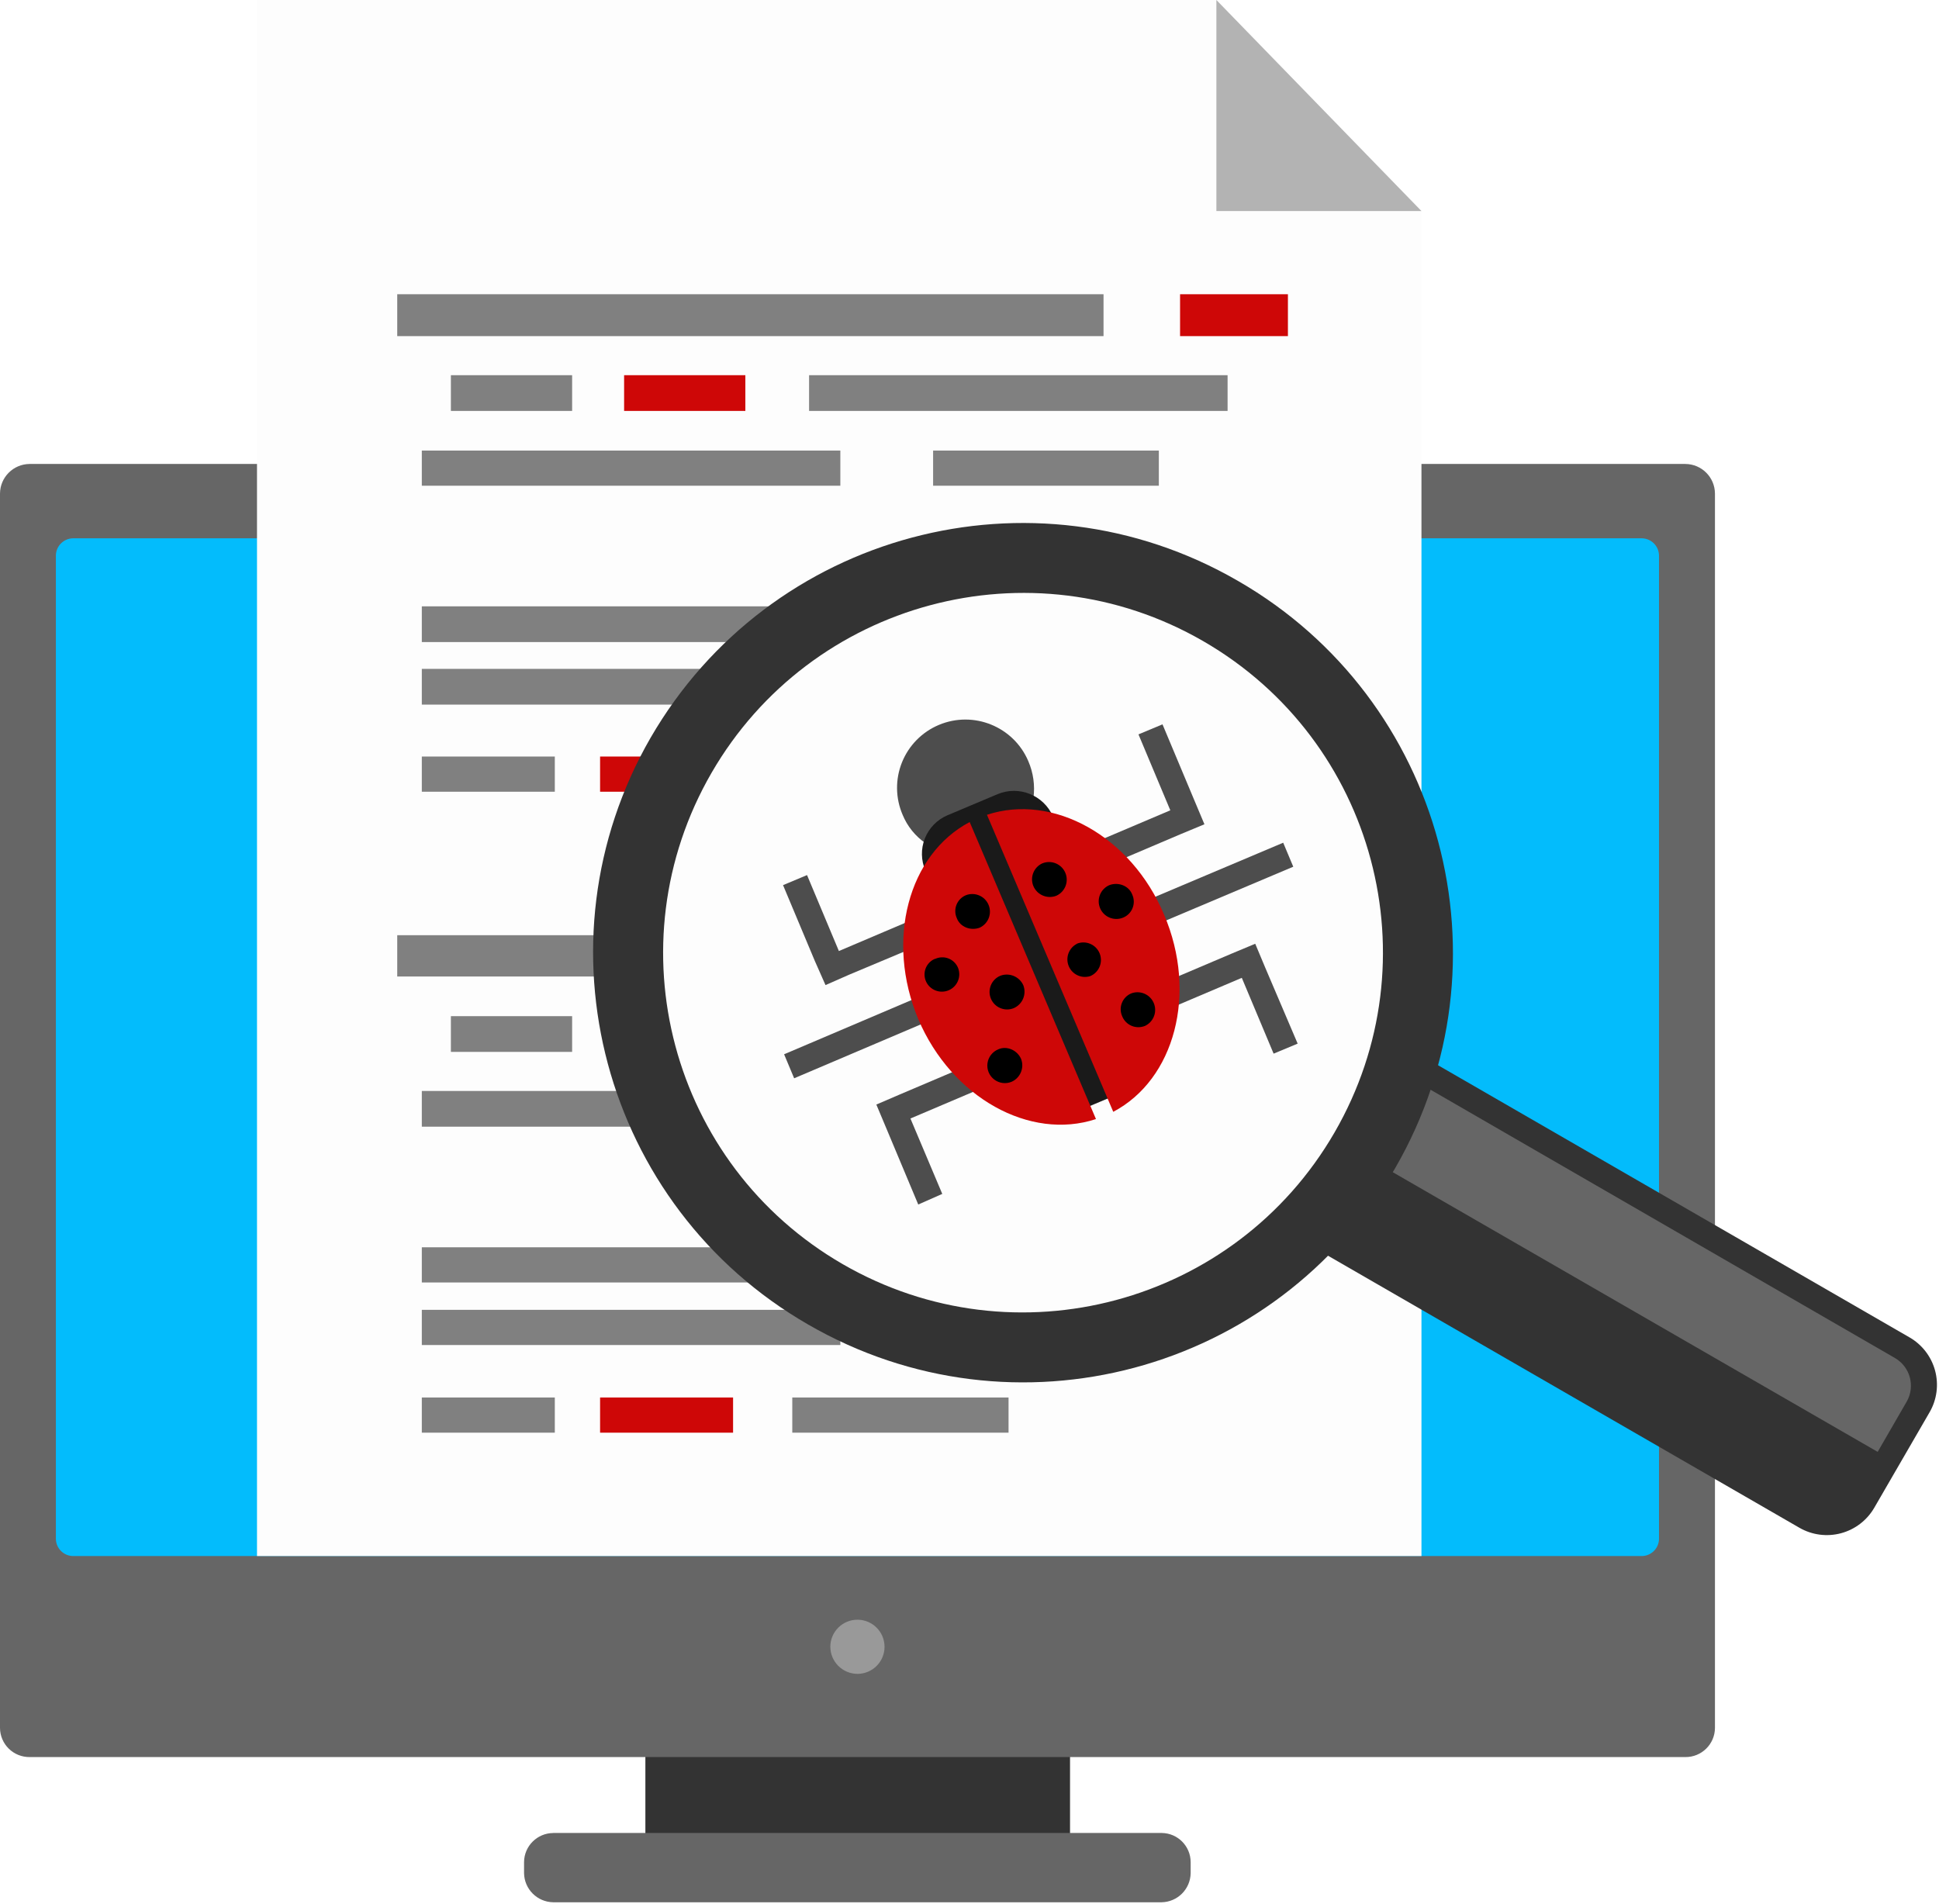 <?xml version="1.0" encoding="UTF-8"?>
<svg width="222px" height="218px" viewBox="0 0 222 218" version="1.1" xmlns="http://www.w3.org/2000/svg" xmlns:xlink="http://www.w3.org/1999/xlink">
    <!-- Generator: Sketch 56.2 (81672) - https://sketch.com -->
    <title>malwaremagnified</title>
    <desc>Created with Sketch.</desc>
    <g id="mid-level-feature-pages" stroke="none" stroke-width="1" fill="none" fill-rule="evenodd">
        <g id="midlevel_malware" transform="translate(-172, -1534)">
            <g id="Group-3-Copy-2" transform="translate(0, 1414)">
                <g id="Group-2">
                    <g id="malwaremagnified" transform="translate(172, 120)">
                        <g id="Computer" transform="translate(0, 53.001)">
                            <rect id="Rectangle" fill="#333333" fill-rule="nonzero" x="73.891" y="144.983" width="48.619" height="15.023"></rect>
                            <path d="M3.394,0.122 L192.96,0.122 C194.827,0.135 196.337,1.645 196.349,3.511 L196.349,144.854 C196.332,146.707 194.815,148.196 192.96,148.18 L3.394,148.18 C2.502,148.189 1.643,147.843 1.007,147.22 C0.37,146.596 0.008,145.745 1.55431223e-15,144.854 L1.55431223e-15,3.511 C0.013,1.644 1.525,0.134 3.394,0.122 Z" id="Path" fill="#666666"></path>
                            <path d="M8.381,8.634 L187.958,8.634 C189.051,8.64 189.935,9.523 189.943,10.615 L189.943,123.183 C189.937,124.275 189.051,125.159 187.958,125.164 L8.381,125.164 C7.288,125.159 6.404,124.275 6.398,123.183 L6.398,10.605 C6.41,9.517 7.292,8.64 8.381,8.634 Z" id="Path" fill="#03BCFC"></path>
                            <path d="M63.336,156.871 L133.003,156.871 C134.835,156.887 136.313,158.372 136.32,160.202 L136.32,161.481 C136.288,163.303 134.817,164.773 132.994,164.805 L63.336,164.805 C61.508,164.775 60.032,163.303 60,161.476 L60,160.202 C60.017,158.372 61.497,156.893 63.329,156.876 L63.336,156.871 Z" id="Path" fill="#666666"></path>
                            <path d="M98.201,138.654 C99.906,138.637 101.278,137.248 101.273,135.544 C101.267,133.84 99.887,132.459 98.181,132.453 C96.476,132.446 95.085,133.816 95.066,135.52 C95.062,136.352 95.391,137.152 95.979,137.74 C96.568,138.329 97.368,138.658 98.201,138.654 Z" id="Path" fill="#999999"></path>
                        </g>
                        <g id="Paper_Script" transform="translate(29.28, 0)">
                            <polygon id="Path" fill="#FDFDFD" points="0.144 0 109.987 0 133.466 24.165 133.466 24.165 133.466 178.165 0.144 178.165"></polygon>
                            <polygon id="Path" fill="#B3B3B3" points="133.466 24.165 109.987 24.165 109.987 0"></polygon>
                        </g>
                        <g id="Script" transform="translate(45.36, 33.575)" fill-rule="nonzero">
                            <rect id="Rectangle" fill="#808080" x="0.12" y="0.115" width="80.866" height="4.796"></rect>
                            <rect id="Rectangle" fill="#808080" x="47.273" y="9.384" width="47.916" height="4.091"></rect>
                            <rect id="Rectangle" fill="#808080" x="2.935" y="18.013" width="47.918" height="4.027"></rect>
                            <rect id="Rectangle" fill="#808080" x="2.935" y="35.849" width="47.918" height="4.091"></rect>
                            <rect id="Rectangle" fill="#808080" x="2.935" y="43.01" width="47.918" height="4.091"></rect>
                            <rect id="Rectangle" fill="#808080" x="61.474" y="18.013" width="25.843" height="4.027"></rect>
                            <rect id="Rectangle" fill="#808080" x="6.264" y="9.384" width="13.879" height="4.091"></rect>
                            <rect id="Rectangle" fill="#CE0707" x="26.095" y="9.384" width="13.882" height="4.091"></rect>
                            <rect id="Rectangle" fill="#CE0707" x="89.748" y="0.115" width="12.348" height="4.796"></rect>
                            <rect id="Rectangle" fill="#808080" x="2.935" y="53.047" width="15.226" height="4.029"></rect>
                            <rect id="Rectangle" fill="#CE0707" x="23.345" y="53.047" width="15.226" height="4.029"></rect>
                            <rect id="Rectangle" fill="#808080" x="0.12" y="73.504" width="80.866" height="4.729"></rect>
                            <rect id="Rectangle" fill="#808080" x="2.935" y="91.339" width="47.918" height="4.089"></rect>
                            <rect id="Rectangle" fill="#808080" x="2.935" y="109.237" width="47.918" height="4.029"></rect>
                            <rect id="Rectangle" fill="#808080" x="2.935" y="116.399" width="47.918" height="4.029"></rect>
                            <rect id="Rectangle" fill="#808080" x="6.264" y="82.773" width="13.879" height="4.091"></rect>
                            <rect id="Rectangle" fill="#808080" x="2.935" y="126.435" width="15.226" height="4.029"></rect>
                            <rect id="Rectangle" fill="#CE0707" x="23.345" y="126.435" width="15.226" height="4.029"></rect>
                            <rect id="Rectangle" fill="#808080" x="45.35" y="126.435" width="24.761" height="4.029"></rect>
                        </g>
                        <g id="Loop" transform="translate(67.68, 59.716)">
                            <path d="M81.979,75.384 L88.32,64.513 C89.15,63.07 90.52,62.017 92.129,61.585 C93.737,61.153 95.451,61.378 96.893,62.21 L150.943,93.411 C152.386,94.241 153.44,95.61 153.872,97.216 C154.304,98.823 154.079,100.535 153.247,101.976 L146.914,112.909 C146.082,114.351 144.712,115.403 143.104,115.835 C141.497,116.267 139.783,116.042 138.341,115.211 L84.283,84.013 C81.272,82.256 80.243,78.401 81.979,75.379 L81.979,75.384 Z" id="Path" fill="#333333"></path>
                            <path d="M88.762,69.758 L91.32,65.282 C92.035,64.057 93.6,63.631 94.838,64.323 L149.28,95.776 C151.023,96.788 151.623,99.015 150.624,100.764 L147.298,106.52 L89.657,73.273 C89.063,72.934 88.632,72.368 88.463,71.705 C88.294,71.042 88.402,70.34 88.762,69.758 Z" id="Path" fill="#666666"></path>
                            <path d="M6.809,24.752 C20.436,1.226 50.506,-6.828 74.045,6.789 C97.589,20.339 105.65,50.452 92.088,73.979 C78.458,97.503 48.394,105.559 24.85,91.941 C1.308,78.389 -6.756,48.279 6.809,24.752 Z" id="Path" fill="#333333"></path>
                            <path d="M13.781,28.779 C25.169,9.089 50.374,2.314 70.08,13.694 C89.786,25.074 96.502,50.26 85.114,69.949 C73.726,89.639 48.521,96.409 28.817,85.034 C9.113,73.66 2.4,48.471 13.781,28.779 Z" id="Path" fill="#FDFDFD"></path>
                        </g>
                        <g id="Bug" transform="translate(89.52, 82.26)">
                            <path d="M17.978,0.739 C21.953,-0.927 26.528,0.929 28.214,4.892 C28.788,6.221 28.991,7.679 28.8,9.113 C24.072,8.633 19.423,10.582 16.454,14.291 C15.278,13.484 14.363,12.351 13.822,11.032 C12.997,9.117 12.972,6.953 13.753,5.02 C14.534,3.086 16.055,1.545 17.978,0.739 L17.978,0.739 Z" id="Path" fill="#4D4D4D"></path>
                            <path d="M4.994,30.53 L3.778,27.781 L0.132,19.085 L2.88,17.936 L6.526,26.632 L18.106,21.706 L19.325,24.462 L7.745,29.321 L4.994,30.53 Z M54.194,25.798 L55.342,28.539 L59.052,37.233 L56.299,38.381 L52.656,29.7 L41.076,34.621 L39.859,31.873 L51.439,26.949 L54.194,25.798 Z M57.396,14.229 L36.221,23.179 L37.37,25.927 L58.548,16.977 L57.396,14.229 Z M48.377,12.118 L47.222,9.37 L43.577,0.676 L40.826,1.825 L44.472,10.519 L32.88,15.442 L34.034,18.193 L45.612,13.267 L48.377,12.118 Z M10.814,44.209 L11.969,46.958 L15.612,55.654 L18.362,54.44 L14.717,45.806 L26.299,40.885 L25.08,38.132 L13.502,43.053 L10.814,44.209 Z M0.254,38.453 L21.432,29.438 L22.582,32.189 L1.404,41.202 L0.254,38.453 Z" id="Shape" fill="#4D4D4D"></path>
                            <path d="M18.941,11.094 L24.701,8.667 C27.157,7.647 29.978,8.785 31.037,11.224 L41.719,36.405 C42.738,38.859 41.6,41.676 39.161,42.734 L33.401,45.164 C30.961,46.189 28.152,45.047 27.12,42.612 L16.438,17.43 C15.924,16.261 15.898,14.935 16.366,13.746 C16.835,12.558 17.758,11.605 18.931,11.099 L18.941,11.094 Z" id="Path" fill="#1A1A1A"></path>
                            <path d="M23.479,11.032 C31.032,8.54 39.986,13.461 43.762,22.474 C47.602,31.486 44.976,41.331 37.939,45.041 L23.479,11.032 Z M35.959,45.871 C28.409,48.363 19.454,43.442 15.614,34.429 C11.842,25.414 14.465,15.572 21.502,11.862 L35.959,45.871 Z" id="Shape" fill="#CE0707"></path>
                            <path d="M24.761,37.892 C25.721,37.446 26.935,37.957 27.384,38.979 C27.781,40.002 27.303,41.157 26.299,41.602 C25.636,41.877 24.877,41.777 24.307,41.34 C23.737,40.904 23.444,40.197 23.538,39.485 C23.631,38.774 24.098,38.167 24.761,37.892 L24.761,37.892 Z M21.05,20.248 C22.067,19.844 23.221,20.321 23.654,21.325 C24.087,22.33 23.641,23.496 22.649,23.956 C21.629,24.34 20.41,23.894 20.028,22.87 C19.809,22.387 19.795,21.837 19.987,21.344 C20.179,20.851 20.563,20.456 21.05,20.248 L21.05,20.248 Z M17.532,27.539 C18.012,27.311 18.563,27.289 19.06,27.478 C19.556,27.667 19.953,28.05 20.16,28.539 C20.57,29.539 20.106,30.683 19.116,31.116 C18.126,31.55 16.97,31.115 16.512,30.136 C16.288,29.655 16.271,29.103 16.464,28.608 C16.658,28.113 17.045,27.719 17.537,27.517 L17.532,27.539 Z M25.018,29.458 C26.042,29.076 27.188,29.552 27.641,30.546 C28.037,31.57 27.558,32.724 26.554,33.168 C25.528,33.592 24.353,33.105 23.929,32.08 C23.505,31.056 23.992,29.881 25.018,29.458 L25.018,29.458 Z" id="Shape" fill="#000000" fill-rule="nonzero"></path>
                            <path d="M39.986,31.486 C39.499,31.694 39.116,32.089 38.924,32.582 C38.732,33.076 38.746,33.625 38.964,34.108 C39.165,34.602 39.555,34.995 40.048,35.2 C40.541,35.404 41.095,35.403 41.587,35.197 C42.567,34.728 43.001,33.57 42.571,32.573 C42.141,31.576 41,31.097 39.986,31.486 L39.986,31.486 Z M29.815,16.593 C28.824,17.049 28.375,18.209 28.8,19.212 C29.24,20.22 30.398,20.701 31.423,20.301 C32.428,19.847 32.883,18.673 32.446,17.661 C32.009,16.65 30.842,16.175 29.822,16.593 L29.815,16.593 Z M37.495,19.085 C36.47,19.526 35.997,20.714 36.438,21.739 C36.879,22.763 38.068,23.236 39.094,22.795 C39.581,22.588 39.964,22.193 40.156,21.699 C40.348,21.206 40.334,20.656 40.116,20.174 C39.732,19.15 38.518,18.701 37.495,19.085 L37.495,19.085 Z M33.785,25.8 C32.851,26.276 32.44,27.389 32.841,28.356 C33.241,29.324 34.319,29.821 35.316,29.498 C36.323,29.064 36.794,27.902 36.376,26.889 C35.957,25.877 34.803,25.386 33.782,25.788 L33.785,25.8 Z" id="Shape" fill="#000000" fill-rule="nonzero"></path>
                        </g>
                    </g>
                </g>
            </g>
        </g>
    </g>
</svg>